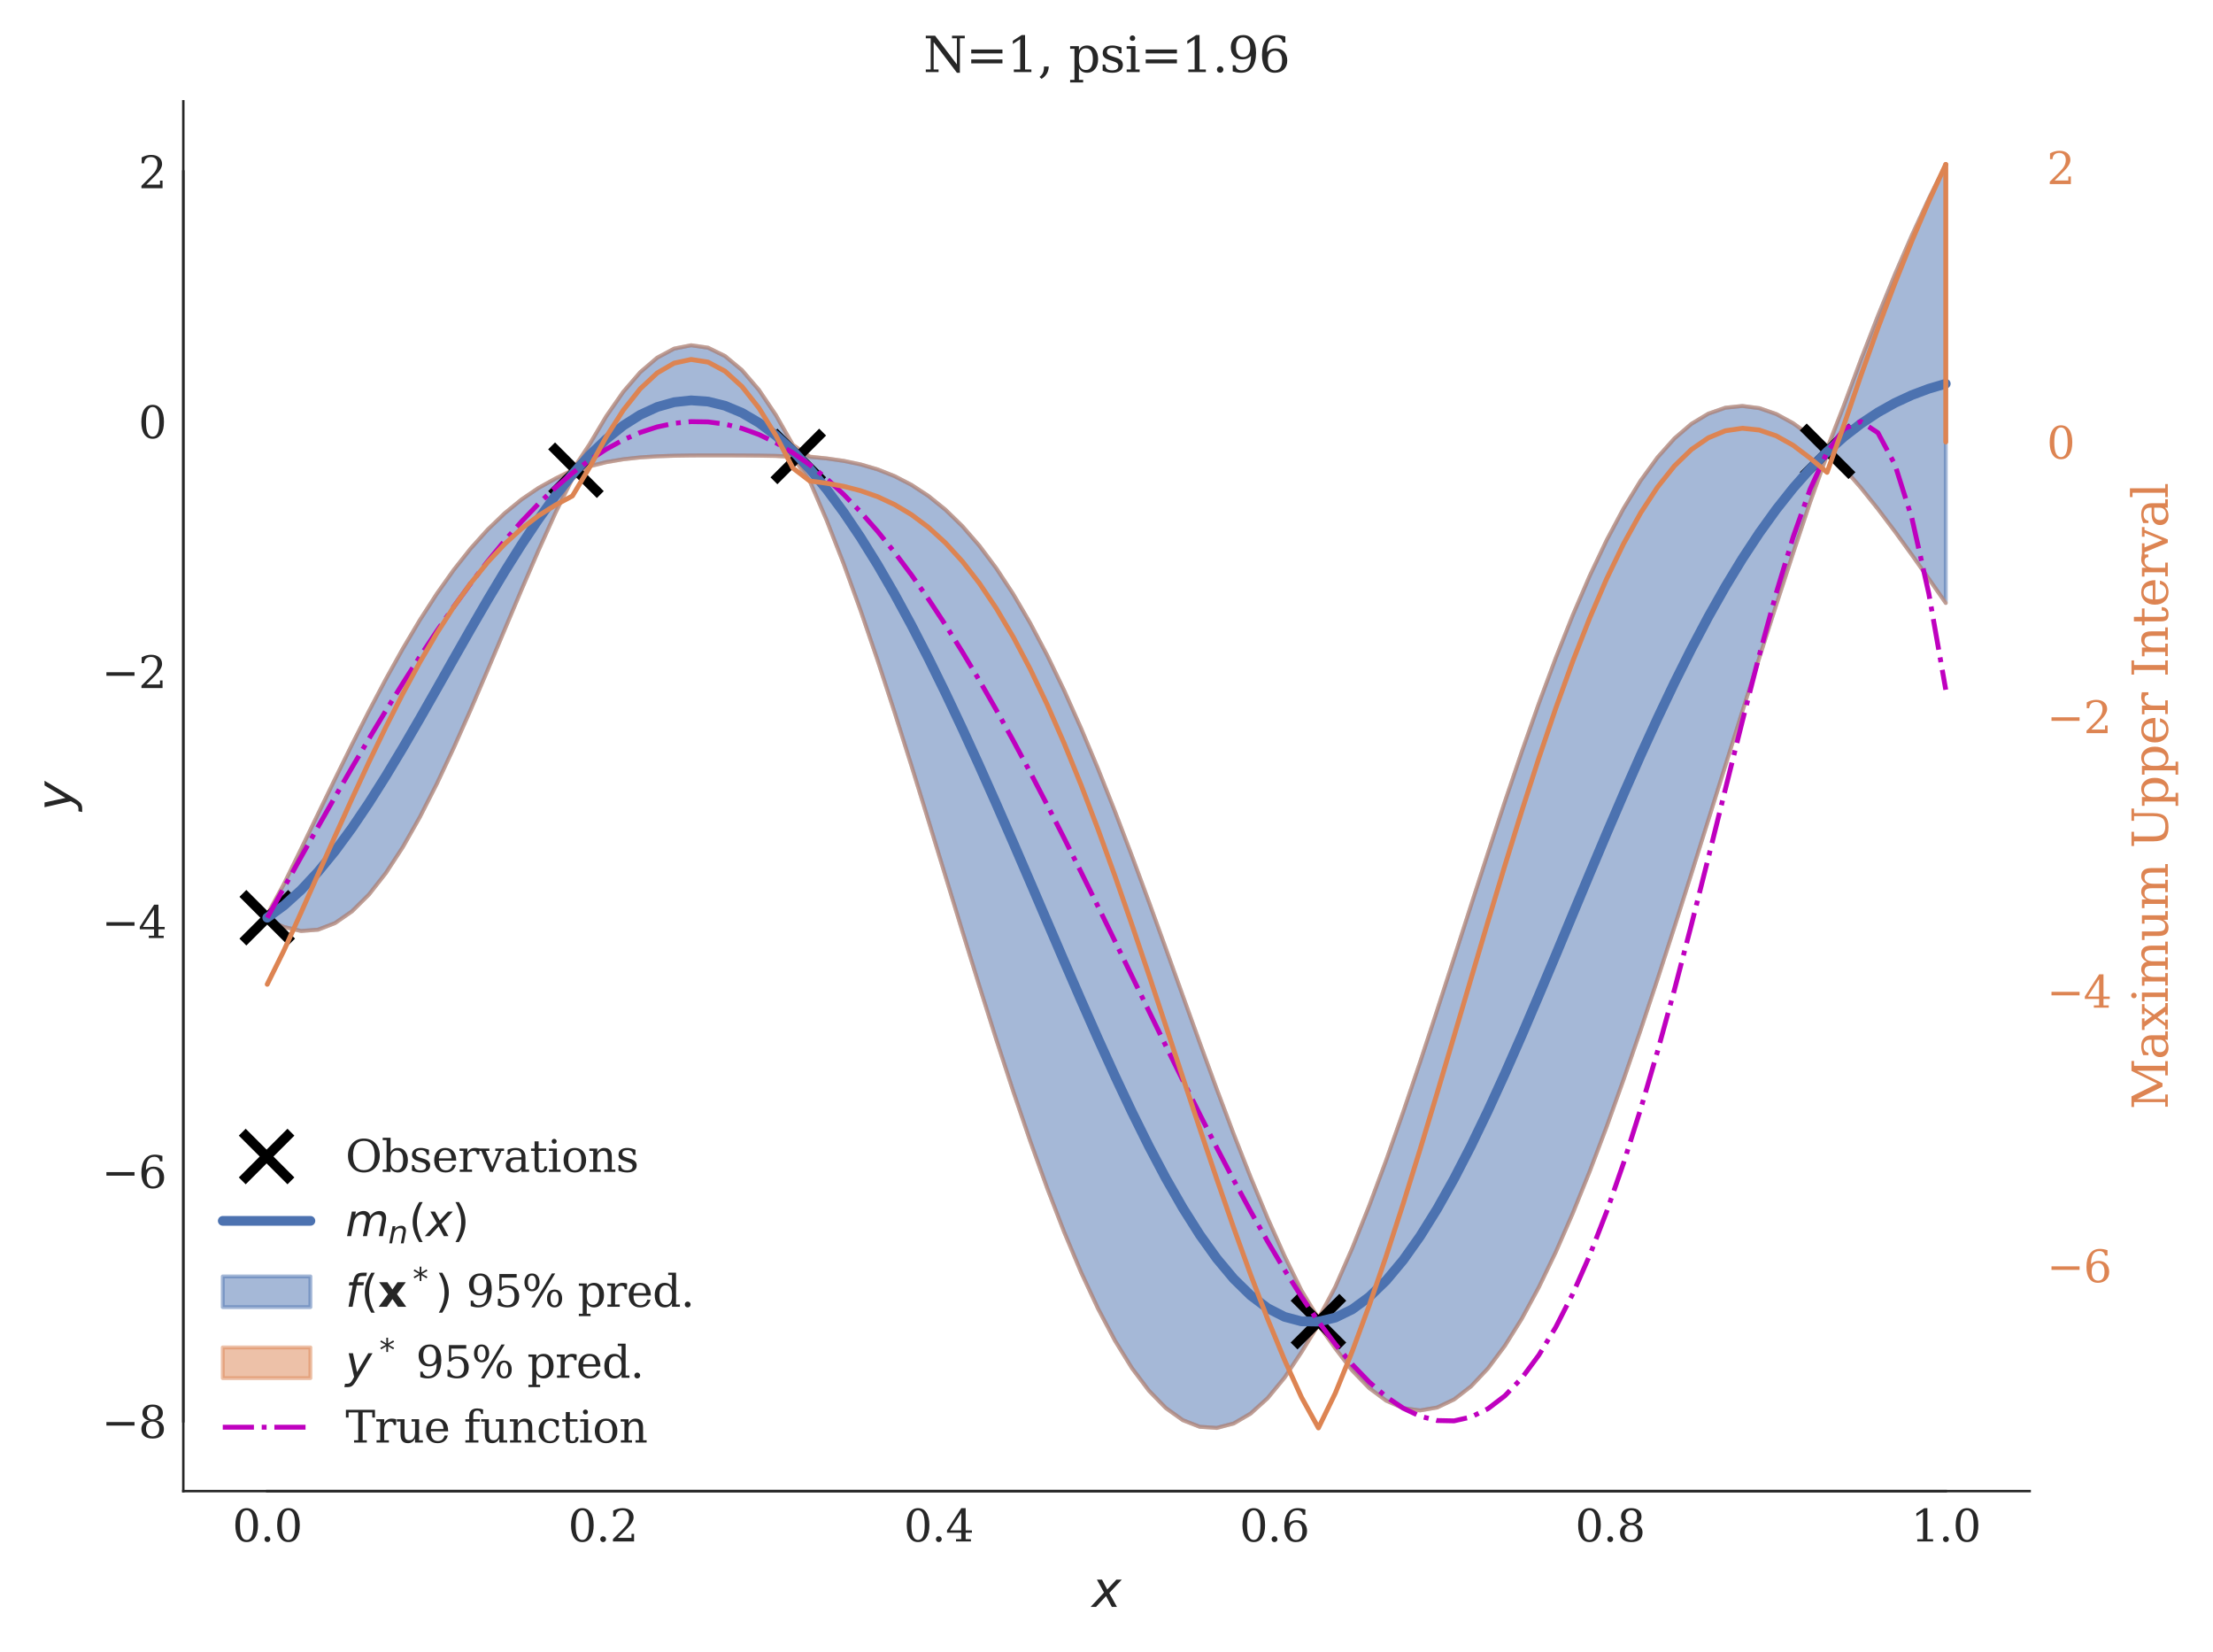 <?xml version="1.0" encoding="utf-8" standalone="no"?>
<!DOCTYPE svg PUBLIC "-//W3C//DTD SVG 1.1//EN"
  "http://www.w3.org/Graphics/SVG/1.1/DTD/svg11.dtd">
<svg xmlns:xlink="http://www.w3.org/1999/xlink" width="454.464pt" height="339.264pt" viewBox="0 0 454.464 339.264" xmlns="http://www.w3.org/2000/svg" version="1.1">
 <defs>
  <style type="text/css">*{stroke-linejoin: round; stroke-linecap: butt}</style>
 </defs>
 <g id="figure_1">
  <g id="patch_1">
   <path d="M 0 339.264 
L 454.464 339.264 
L 454.464 0 
L 0 0 
z
" style="fill: #ffffff"/>
  </g>
  <g id="axes_1">
   <g id="patch_2">
    <path d="M 37.646 306.176 
L 416.818 306.176 
L 416.818 20.798 
L 37.646 20.798 
z
" style="fill: #ffffff"/>
   </g>
   <g id="matplotlib.axis_1">
    <g id="xtick_1">
     <g id="line2d_1"/>
     <g id="text_1">
      <!-- 0.0 -->
      <g style="fill: #262626" transform="translate(47.725 316.514) scale(0.09 -0.09)">
       <defs>
        <path id="DejaVuSerif-30" d="M 2034 219 
Q 2513 219 2750 744 
Q 2988 1269 2988 2328 
Q 2988 3391 2750 3916 
Q 2513 4441 2034 4441 
Q 1556 4441 1318 3916 
Q 1081 3391 1081 2328 
Q 1081 1269 1318 744 
Q 1556 219 2034 219 
z
M 2034 -91 
Q 1275 -91 848 546 
Q 422 1184 422 2328 
Q 422 3475 848 4112 
Q 1275 4750 2034 4750 
Q 2797 4750 3222 4112 
Q 3647 3475 3647 2328 
Q 3647 1184 3222 546 
Q 2797 -91 2034 -91 
z
" transform="scale(0.016)"/>
        <path id="DejaVuSerif-2e" d="M 603 325 
Q 603 500 722 622 
Q 841 744 1019 744 
Q 1191 744 1312 622 
Q 1434 500 1434 325 
Q 1434 153 1312 31 
Q 1191 -91 1019 -91 
Q 841 -91 722 29 
Q 603 150 603 325 
z
" transform="scale(0.016)"/>
       </defs>
       <use xlink:href="#DejaVuSerif-30"/>
       <use xlink:href="#DejaVuSerif-2e" x="63.623"/>
       <use xlink:href="#DejaVuSerif-30" x="95.41"/>
      </g>
     </g>
    </g>
    <g id="xtick_2">
     <g id="line2d_2"/>
     <g id="text_2">
      <!-- 0.2 -->
      <g style="fill: #262626" transform="translate(116.665 316.514) scale(0.09 -0.09)">
       <defs>
        <path id="DejaVuSerif-32" d="M 819 3553 
L 469 3553 
L 469 4384 
Q 803 4563 1142 4656 
Q 1481 4750 1806 4750 
Q 2534 4750 2956 4397 
Q 3378 4044 3378 3438 
Q 3378 2753 2422 1800 
Q 2347 1728 2309 1691 
L 1131 513 
L 3078 513 
L 3078 1088 
L 3444 1088 
L 3444 0 
L 434 0 
L 434 341 
L 1850 1753 
Q 2319 2222 2519 2614 
Q 2719 3006 2719 3438 
Q 2719 3909 2473 4175 
Q 2228 4441 1797 4441 
Q 1350 4441 1106 4219 
Q 863 3997 819 3553 
z
" transform="scale(0.016)"/>
       </defs>
       <use xlink:href="#DejaVuSerif-30"/>
       <use xlink:href="#DejaVuSerif-2e" x="63.623"/>
       <use xlink:href="#DejaVuSerif-32" x="95.41"/>
      </g>
     </g>
    </g>
    <g id="xtick_3">
     <g id="line2d_3"/>
     <g id="text_3">
      <!-- 0.4 -->
      <g style="fill: #262626" transform="translate(185.605 316.514) scale(0.09 -0.09)">
       <defs>
        <path id="DejaVuSerif-34" d="M 2234 1581 
L 2234 4063 
L 641 1581 
L 2234 1581 
z
M 3609 0 
L 1484 0 
L 1484 331 
L 2234 331 
L 2234 1247 
L 197 1247 
L 197 1588 
L 2241 4750 
L 2859 4750 
L 2859 1581 
L 3750 1581 
L 3750 1247 
L 2859 1247 
L 2859 331 
L 3609 331 
L 3609 0 
z
" transform="scale(0.016)"/>
       </defs>
       <use xlink:href="#DejaVuSerif-30"/>
       <use xlink:href="#DejaVuSerif-2e" x="63.623"/>
       <use xlink:href="#DejaVuSerif-34" x="95.41"/>
      </g>
     </g>
    </g>
    <g id="xtick_4">
     <g id="line2d_4"/>
     <g id="text_4">
      <!-- 0.6 -->
      <g style="fill: #262626" transform="translate(254.546 316.514) scale(0.09 -0.09)">
       <defs>
        <path id="DejaVuSerif-36" d="M 2094 219 
Q 2534 219 2771 542 
Q 3009 866 3009 1472 
Q 3009 2078 2771 2401 
Q 2534 2725 2094 2725 
Q 1647 2725 1412 2412 
Q 1178 2100 1178 1509 
Q 1178 888 1415 553 
Q 1653 219 2094 219 
z
M 1075 2569 
Q 1288 2803 1556 2918 
Q 1825 3034 2163 3034 
Q 2859 3034 3264 2615 
Q 3669 2197 3669 1472 
Q 3669 763 3233 336 
Q 2797 -91 2069 -91 
Q 1278 -91 853 498 
Q 428 1088 428 2181 
Q 428 3406 931 4078 
Q 1434 4750 2350 4750 
Q 2597 4750 2869 4703 
Q 3141 4656 3425 4563 
L 3425 3794 
L 3072 3794 
Q 3034 4109 2831 4275 
Q 2628 4441 2284 4441 
Q 1678 4441 1381 3981 
Q 1084 3522 1075 2569 
z
" transform="scale(0.016)"/>
       </defs>
       <use xlink:href="#DejaVuSerif-30"/>
       <use xlink:href="#DejaVuSerif-2e" x="63.623"/>
       <use xlink:href="#DejaVuSerif-36" x="95.41"/>
      </g>
     </g>
    </g>
    <g id="xtick_5">
     <g id="line2d_5"/>
     <g id="text_5">
      <!-- 0.8 -->
      <g style="fill: #262626" transform="translate(323.486 316.514) scale(0.09 -0.09)">
       <defs>
        <path id="DejaVuSerif-38" d="M 2981 1275 
Q 2981 1775 2732 2051 
Q 2484 2328 2034 2328 
Q 1584 2328 1336 2051 
Q 1088 1775 1088 1275 
Q 1088 772 1336 495 
Q 1584 219 2034 219 
Q 2484 219 2732 495 
Q 2981 772 2981 1275 
z
M 2853 3541 
Q 2853 3966 2637 4203 
Q 2422 4441 2034 4441 
Q 1650 4441 1433 4203 
Q 1216 3966 1216 3541 
Q 1216 3113 1433 2875 
Q 1650 2638 2034 2638 
Q 2422 2638 2637 2875 
Q 2853 3113 2853 3541 
z
M 2516 2484 
Q 3047 2413 3344 2092 
Q 3641 1772 3641 1275 
Q 3641 619 3225 264 
Q 2809 -91 2034 -91 
Q 1263 -91 845 264 
Q 428 619 428 1275 
Q 428 1772 725 2092 
Q 1022 2413 1556 2484 
Q 1084 2569 832 2842 
Q 581 3116 581 3541 
Q 581 4103 968 4426 
Q 1356 4750 2034 4750 
Q 2713 4750 3100 4426 
Q 3488 4103 3488 3541 
Q 3488 3116 3236 2842 
Q 2984 2569 2516 2484 
z
" transform="scale(0.016)"/>
       </defs>
       <use xlink:href="#DejaVuSerif-30"/>
       <use xlink:href="#DejaVuSerif-2e" x="63.623"/>
       <use xlink:href="#DejaVuSerif-38" x="95.41"/>
      </g>
     </g>
    </g>
    <g id="xtick_6">
     <g id="line2d_6"/>
     <g id="text_6">
      <!-- 1.0 -->
      <g style="fill: #262626" transform="translate(392.426 316.514) scale(0.09 -0.09)">
       <defs>
        <path id="DejaVuSerif-31" d="M 909 0 
L 909 331 
L 1722 331 
L 1722 4213 
L 781 3603 
L 781 4013 
L 1919 4750 
L 2350 4750 
L 2350 331 
L 3163 331 
L 3163 0 
L 909 0 
z
" transform="scale(0.016)"/>
       </defs>
       <use xlink:href="#DejaVuSerif-31"/>
       <use xlink:href="#DejaVuSerif-2e" x="63.623"/>
       <use xlink:href="#DejaVuSerif-30" x="95.41"/>
      </g>
     </g>
    </g>
    <g id="text_7">
     <!-- $x$ -->
     <g style="fill: #262626" transform="translate(224.232 329.984) scale(0.1 -0.1)">
      <defs>
       <path id="DejaVuSans-Oblique-78" d="M 3841 3500 
L 2234 1784 
L 3219 0 
L 2559 0 
L 1819 1388 
L 531 0 
L -166 0 
L 1556 1844 
L 641 3500 
L 1300 3500 
L 1972 2234 
L 3144 3500 
L 3841 3500 
z
" transform="scale(0.016)"/>
      </defs>
      <use xlink:href="#DejaVuSans-Oblique-78" transform="translate(0 0.312)"/>
     </g>
    </g>
   </g>
   <g id="matplotlib.axis_2">
    <g id="ytick_1">
     <g id="line2d_7"/>
     <g id="text_8">
      <!-- −8 -->
      <g style="fill: #262626" transform="translate(20.878 295.246) scale(0.09 -0.09)">
       <defs>
        <path id="DejaVuSerif-2212" d="M 678 2259 
L 4684 2259 
L 4684 1753 
L 678 1753 
L 678 2259 
z
" transform="scale(0.016)"/>
       </defs>
       <use xlink:href="#DejaVuSerif-2212"/>
       <use xlink:href="#DejaVuSerif-38" x="83.789"/>
      </g>
     </g>
    </g>
    <g id="ytick_2">
     <g id="line2d_8"/>
     <g id="text_9">
      <!-- −6 -->
      <g style="fill: #262626" transform="translate(20.878 243.926) scale(0.09 -0.09)">
       <use xlink:href="#DejaVuSerif-2212"/>
       <use xlink:href="#DejaVuSerif-36" x="83.789"/>
      </g>
     </g>
    </g>
    <g id="ytick_3">
     <g id="line2d_9"/>
     <g id="text_10">
      <!-- −4 -->
      <g style="fill: #262626" transform="translate(20.878 192.606) scale(0.09 -0.09)">
       <use xlink:href="#DejaVuSerif-2212"/>
       <use xlink:href="#DejaVuSerif-34" x="83.789"/>
      </g>
     </g>
    </g>
    <g id="ytick_4">
     <g id="line2d_10"/>
     <g id="text_11">
      <!-- −2 -->
      <g style="fill: #262626" transform="translate(20.878 141.286) scale(0.09 -0.09)">
       <use xlink:href="#DejaVuSerif-2212"/>
       <use xlink:href="#DejaVuSerif-32" x="83.789"/>
      </g>
     </g>
    </g>
    <g id="ytick_5">
     <g id="line2d_11"/>
     <g id="text_12">
      <!-- 0 -->
      <g style="fill: #262626" transform="translate(28.42 89.967) scale(0.09 -0.09)">
       <use xlink:href="#DejaVuSerif-30"/>
      </g>
     </g>
    </g>
    <g id="ytick_6">
     <g id="line2d_12"/>
     <g id="text_13">
      <!-- 2 -->
      <g style="fill: #262626" transform="translate(28.42 38.647) scale(0.09 -0.09)">
       <use xlink:href="#DejaVuSerif-32"/>
      </g>
     </g>
    </g>
    <g id="text_14">
     <!-- $y$ -->
     <g style="fill: #262626" transform="translate(14.778 166.487) rotate(-90) scale(0.1 -0.1)">
      <defs>
       <path id="DejaVuSans-Oblique-79" d="M 1588 -325 
Q 1188 -997 936 -1164 
Q 684 -1331 294 -1331 
L -159 -1331 
L -63 -850 
L 269 -850 
Q 509 -850 678 -719 
Q 847 -588 1056 -206 
L 1234 128 
L 459 3500 
L 1069 3500 
L 1650 819 
L 3256 3500 
L 3859 3500 
L 1588 -325 
z
" transform="scale(0.016)"/>
      </defs>
      <use xlink:href="#DejaVuSans-Oblique-79" transform="translate(0 0.312)"/>
     </g>
    </g>
   </g>
   <g id="PolyCollection_1">
    <defs>
     <path id="mb0c362871c" d="M 54.881 -151.343 
L 54.881 -150.315 
L 58.363 -148.913 
L 61.845 -148.105 
L 65.327 -148.372 
L 68.809 -149.723 
L 72.29 -152.142 
L 75.772 -155.593 
L 79.254 -160.02 
L 82.736 -165.347 
L 86.218 -171.48 
L 89.7 -178.311 
L 93.181 -185.715 
L 96.663 -193.554 
L 100.145 -201.683 
L 103.627 -209.948 
L 107.109 -218.192 
L 110.591 -226.255 
L 114.072 -233.975 
L 117.554 -241.074 
L 121.036 -243.52 
L 124.518 -244.381 
L 128 -244.964 
L 131.482 -245.343 
L 134.963 -245.569 
L 138.445 -245.69 
L 141.927 -245.743 
L 145.409 -245.758 
L 148.891 -245.755 
L 152.373 -245.742 
L 155.854 -245.715 
L 159.336 -245.656 
L 162.818 -245.475 
L 166.3 -240.478 
L 169.782 -232.392 
L 173.264 -223.482 
L 176.745 -213.873 
L 180.227 -203.678 
L 183.709 -193.013 
L 187.191 -181.997 
L 190.673 -170.75 
L 194.155 -159.391 
L 197.636 -148.039 
L 201.118 -136.81 
L 204.6 -125.816 
L 208.082 -115.167 
L 211.564 -104.968 
L 215.046 -95.318 
L 218.527 -86.309 
L 222.009 -78.031 
L 225.491 -70.564 
L 228.973 -63.98 
L 232.455 -58.346 
L 235.937 -53.718 
L 239.418 -50.143 
L 242.9 -47.66 
L 246.382 -46.295 
L 249.864 -46.064 
L 253.346 -46.972 
L 256.828 -49.01 
L 260.309 -52.159 
L 263.791 -56.385 
L 267.273 -61.636 
L 270.755 -67.379 
L 274.237 -62.384 
L 277.719 -57.825 
L 281.2 -54.233 
L 284.682 -51.657 
L 288.164 -50.126 
L 291.646 -49.657 
L 295.128 -50.253 
L 298.61 -51.907 
L 302.091 -54.596 
L 305.573 -58.291 
L 309.055 -62.95 
L 312.537 -68.523 
L 316.019 -74.954 
L 319.501 -82.18 
L 322.982 -90.132 
L 326.464 -98.739 
L 329.946 -107.926 
L 333.428 -117.616 
L 336.91 -127.733 
L 340.392 -138.2 
L 343.873 -148.938 
L 347.355 -159.875 
L 350.837 -170.936 
L 354.319 -182.05 
L 357.801 -193.149 
L 361.283 -204.168 
L 364.764 -215.045 
L 368.246 -225.721 
L 371.728 -236.137 
L 375.21 -245.936 
L 378.692 -243.091 
L 382.174 -239.091 
L 385.655 -234.745 
L 389.137 -230.136 
L 392.619 -225.337 
L 396.101 -220.42 
L 399.583 -215.452 
L 399.583 -305.491 
L 399.583 -305.491 
L 396.101 -298.472 
L 392.619 -290.942 
L 389.137 -282.914 
L 385.655 -274.408 
L 382.174 -265.45 
L 378.692 -256.074 
L 375.21 -247.049 
L 371.728 -249.828 
L 368.246 -252.357 
L 364.764 -254.257 
L 361.283 -255.459 
L 357.801 -255.903 
L 354.319 -255.541 
L 350.837 -254.329 
L 347.355 -252.238 
L 343.873 -249.248 
L 340.392 -245.352 
L 336.91 -240.556 
L 333.428 -234.878 
L 329.946 -228.35 
L 326.464 -221.017 
L 322.982 -212.936 
L 319.501 -204.176 
L 316.019 -194.82 
L 312.537 -184.957 
L 309.055 -174.689 
L 305.573 -164.123 
L 302.091 -153.373 
L 298.61 -142.557 
L 295.128 -131.796 
L 291.646 -121.213 
L 288.164 -110.928 
L 284.682 -101.059 
L 281.2 -91.719 
L 277.719 -83.018 
L 274.237 -75.059 
L 270.755 -68.409 
L 267.273 -74.256 
L 263.791 -81.361 
L 260.309 -89.157 
L 256.828 -97.544 
L 253.346 -106.413 
L 249.864 -115.657 
L 246.382 -125.161 
L 242.9 -134.81 
L 239.418 -144.491 
L 235.937 -154.094 
L 232.455 -163.511 
L 228.973 -172.646 
L 225.491 -181.408 
L 222.009 -189.717 
L 218.527 -197.506 
L 215.046 -204.72 
L 211.564 -211.318 
L 208.082 -217.273 
L 204.6 -222.572 
L 201.118 -227.217 
L 197.636 -231.22 
L 194.155 -234.609 
L 190.673 -237.42 
L 187.191 -239.699 
L 183.709 -241.499 
L 180.227 -242.879 
L 176.745 -243.902 
L 173.264 -244.629 
L 169.782 -245.124 
L 166.3 -245.465 
L 162.818 -247.87 
L 159.336 -254.025 
L 155.854 -259.195 
L 152.373 -263.255 
L 148.891 -266.153 
L 145.409 -267.86 
L 141.927 -268.365 
L 138.445 -267.674 
L 134.963 -265.816 
L 131.482 -262.838 
L 128 -258.805 
L 124.518 -253.806 
L 121.036 -247.961 
L 117.554 -242.639 
L 114.072 -240.988 
L 110.591 -239.067 
L 107.109 -236.706 
L 103.627 -233.864 
L 100.145 -230.515 
L 96.663 -226.643 
L 93.181 -222.247 
L 89.7 -217.339 
L 86.218 -211.943 
L 82.736 -206.095 
L 79.254 -199.845 
L 75.772 -193.253 
L 72.29 -186.389 
L 68.809 -179.329 
L 65.327 -172.158 
L 61.845 -164.964 
L 58.363 -157.843 
L 54.881 -151.343 
z
" style="stroke: #4c72b0; stroke-opacity: 0.5; stroke-width: 0.8"/>
    </defs>
    <g clip-path="url(#p9c59ba5991)">
     <use xlink:href="#mb0c362871c" x="0" y="339.264" style="fill: #4c72b0; fill-opacity: 0.5; stroke: #4c72b0; stroke-opacity: 0.5; stroke-width: 0.8"/>
    </g>
   </g>
   <g id="PolyCollection_2">
    <defs>
     <path id="m9196329571" d="M 54.881 -150.315 
L 54.881 -150.103 
L 58.363 -148.883 
L 61.845 -148.089 
L 65.327 -148.361 
L 68.809 -149.714 
L 72.29 -152.134 
L 75.772 -155.586 
L 79.254 -160.014 
L 82.736 -165.341 
L 86.218 -171.474 
L 89.7 -178.305 
L 93.181 -185.707 
L 96.663 -193.546 
L 100.145 -201.674 
L 103.627 -209.937 
L 107.109 -218.178 
L 110.591 -226.235 
L 114.072 -233.937 
L 117.554 -240.921 
L 121.036 -243.461 
L 124.518 -244.353 
L 128 -244.945 
L 131.482 -245.328 
L 134.963 -245.556 
L 138.445 -245.678 
L 141.927 -245.731 
L 145.409 -245.746 
L 148.891 -245.742 
L 152.373 -245.727 
L 155.854 -245.696 
L 159.336 -245.625 
L 162.818 -245.37 
L 166.3 -240.425 
L 169.782 -232.371 
L 173.264 -223.47 
L 176.745 -213.864 
L 180.227 -203.671 
L 183.709 -193.008 
L 187.191 -181.993 
L 190.673 -170.746 
L 194.155 -159.388 
L 197.636 -148.036 
L 201.118 -136.807 
L 204.6 -125.814 
L 208.082 -115.165 
L 211.564 -104.966 
L 215.046 -95.315 
L 218.527 -86.307 
L 222.009 -78.029 
L 225.491 -70.562 
L 228.973 -63.978 
L 232.455 -58.344 
L 235.937 -53.715 
L 239.418 -50.14 
L 242.9 -47.657 
L 246.382 -46.291 
L 249.864 -46.06 
L 253.346 -46.967 
L 256.828 -49.005 
L 260.309 -52.152 
L 263.791 -56.374 
L 267.273 -61.615 
L 270.755 -67.167 
L 274.237 -62.363 
L 277.719 -57.815 
L 281.2 -54.226 
L 284.682 -51.652 
L 288.164 -50.122 
L 291.646 -49.653 
L 295.128 -50.25 
L 298.61 -51.904 
L 302.091 -54.594 
L 305.573 -58.288 
L 309.055 -62.947 
L 312.537 -68.521 
L 316.019 -74.952 
L 319.501 -82.178 
L 322.982 -90.13 
L 326.464 -98.737 
L 329.946 -107.924 
L 333.428 -117.614 
L 336.91 -127.731 
L 340.392 -138.197 
L 343.873 -148.936 
L 347.355 -159.872 
L 350.837 -170.933 
L 354.319 -182.046 
L 357.801 -193.145 
L 361.283 -204.163 
L 364.764 -215.039 
L 368.246 -225.711 
L 371.728 -236.118 
L 375.21 -245.735 
L 378.692 -243.071 
L 382.174 -239.081 
L 385.655 -234.739 
L 389.137 -230.131 
L 392.619 -225.333 
L 396.101 -220.416 
L 399.583 -215.449 
L 399.583 -215.452 
L 399.583 -215.452 
L 396.101 -220.42 
L 392.619 -225.337 
L 389.137 -230.136 
L 385.655 -234.745 
L 382.174 -239.091 
L 378.692 -243.091 
L 375.21 -245.936 
L 371.728 -236.137 
L 368.246 -225.721 
L 364.764 -215.045 
L 361.283 -204.168 
L 357.801 -193.149 
L 354.319 -182.05 
L 350.837 -170.936 
L 347.355 -159.875 
L 343.873 -148.938 
L 340.392 -138.2 
L 336.91 -127.733 
L 333.428 -117.616 
L 329.946 -107.926 
L 326.464 -98.739 
L 322.982 -90.132 
L 319.501 -82.18 
L 316.019 -74.954 
L 312.537 -68.523 
L 309.055 -62.95 
L 305.573 -58.291 
L 302.091 -54.596 
L 298.61 -51.907 
L 295.128 -50.253 
L 291.646 -49.657 
L 288.164 -50.126 
L 284.682 -51.657 
L 281.2 -54.233 
L 277.719 -57.825 
L 274.237 -62.384 
L 270.755 -67.379 
L 267.273 -61.636 
L 263.791 -56.385 
L 260.309 -52.159 
L 256.828 -49.01 
L 253.346 -46.972 
L 249.864 -46.064 
L 246.382 -46.295 
L 242.9 -47.66 
L 239.418 -50.143 
L 235.937 -53.718 
L 232.455 -58.346 
L 228.973 -63.98 
L 225.491 -70.564 
L 222.009 -78.031 
L 218.527 -86.309 
L 215.046 -95.318 
L 211.564 -104.968 
L 208.082 -115.167 
L 204.6 -125.816 
L 201.118 -136.81 
L 197.636 -148.039 
L 194.155 -159.391 
L 190.673 -170.75 
L 187.191 -181.997 
L 183.709 -193.013 
L 180.227 -203.678 
L 176.745 -213.873 
L 173.264 -223.482 
L 169.782 -232.392 
L 166.3 -240.478 
L 162.818 -245.475 
L 159.336 -245.656 
L 155.854 -245.715 
L 152.373 -245.742 
L 148.891 -245.755 
L 145.409 -245.758 
L 141.927 -245.743 
L 138.445 -245.69 
L 134.963 -245.569 
L 131.482 -245.343 
L 128 -244.964 
L 124.518 -244.381 
L 121.036 -243.52 
L 117.554 -241.074 
L 114.072 -233.975 
L 110.591 -226.255 
L 107.109 -218.192 
L 103.627 -209.948 
L 100.145 -201.683 
L 96.663 -193.554 
L 93.181 -185.715 
L 89.7 -178.311 
L 86.218 -171.48 
L 82.736 -165.347 
L 79.254 -160.02 
L 75.772 -155.593 
L 72.29 -152.142 
L 68.809 -149.723 
L 65.327 -148.372 
L 61.845 -148.105 
L 58.363 -148.913 
L 54.881 -150.315 
z
" style="stroke: #dd8452; stroke-opacity: 0.5; stroke-width: 0.8"/>
    </defs>
    <g clip-path="url(#p9c59ba5991)">
     <use xlink:href="#m9196329571" x="0" y="339.264" style="fill: #dd8452; fill-opacity: 0.5; stroke: #dd8452; stroke-opacity: 0.5; stroke-width: 0.8"/>
    </g>
   </g>
   <g id="PolyCollection_3">
    <defs>
     <path id="mdf062031d8" d="M 54.881 -151.556 
L 54.881 -151.343 
L 58.363 -157.843 
L 61.845 -164.964 
L 65.327 -172.158 
L 68.809 -179.329 
L 72.29 -186.389 
L 75.772 -193.253 
L 79.254 -199.845 
L 82.736 -206.095 
L 86.218 -211.943 
L 89.7 -217.339 
L 93.181 -222.247 
L 96.663 -226.643 
L 100.145 -230.515 
L 103.627 -233.864 
L 107.109 -236.706 
L 110.591 -239.067 
L 114.072 -240.988 
L 117.554 -242.639 
L 121.036 -247.961 
L 124.518 -253.806 
L 128 -258.805 
L 131.482 -262.838 
L 134.963 -265.816 
L 138.445 -267.674 
L 141.927 -268.365 
L 145.409 -267.86 
L 148.891 -266.153 
L 152.373 -263.255 
L 155.854 -259.195 
L 159.336 -254.025 
L 162.818 -247.87 
L 166.3 -245.465 
L 169.782 -245.124 
L 173.264 -244.629 
L 176.745 -243.902 
L 180.227 -242.879 
L 183.709 -241.499 
L 187.191 -239.699 
L 190.673 -237.42 
L 194.155 -234.609 
L 197.636 -231.22 
L 201.118 -227.217 
L 204.6 -222.572 
L 208.082 -217.273 
L 211.564 -211.318 
L 215.046 -204.72 
L 218.527 -197.506 
L 222.009 -189.717 
L 225.491 -181.408 
L 228.973 -172.646 
L 232.455 -163.511 
L 235.937 -154.094 
L 239.418 -144.491 
L 242.9 -134.81 
L 246.382 -125.161 
L 249.864 -115.657 
L 253.346 -106.413 
L 256.828 -97.544 
L 260.309 -89.157 
L 263.791 -81.361 
L 267.273 -74.256 
L 270.755 -68.409 
L 274.237 -75.059 
L 277.719 -83.018 
L 281.2 -91.719 
L 284.682 -101.059 
L 288.164 -110.928 
L 291.646 -121.213 
L 295.128 -131.796 
L 298.61 -142.557 
L 302.091 -153.373 
L 305.573 -164.123 
L 309.055 -174.689 
L 312.537 -184.957 
L 316.019 -194.82 
L 319.501 -204.176 
L 322.982 -212.936 
L 326.464 -221.017 
L 329.946 -228.35 
L 333.428 -234.878 
L 336.91 -240.556 
L 340.392 -245.352 
L 343.873 -249.248 
L 347.355 -252.238 
L 350.837 -254.329 
L 354.319 -255.541 
L 357.801 -255.903 
L 361.283 -255.459 
L 364.764 -254.257 
L 368.246 -252.357 
L 371.728 -249.828 
L 375.21 -247.049 
L 378.692 -256.074 
L 382.174 -265.45 
L 385.655 -274.408 
L 389.137 -282.914 
L 392.619 -290.942 
L 396.101 -298.472 
L 399.583 -305.491 
L 399.583 -305.494 
L 399.583 -305.494 
L 396.101 -298.476 
L 392.619 -290.946 
L 389.137 -282.919 
L 385.655 -274.415 
L 382.174 -265.46 
L 378.692 -256.094 
L 375.21 -247.25 
L 371.728 -249.848 
L 368.246 -252.366 
L 364.764 -254.263 
L 361.283 -255.464 
L 357.801 -255.908 
L 354.319 -255.544 
L 350.837 -254.332 
L 347.355 -252.24 
L 343.873 -249.25 
L 340.392 -245.354 
L 336.91 -240.558 
L 333.428 -234.88 
L 329.946 -228.352 
L 326.464 -221.019 
L 322.982 -212.938 
L 319.501 -204.178 
L 316.019 -194.822 
L 312.537 -184.96 
L 309.055 -174.691 
L 305.573 -164.125 
L 302.091 -153.375 
L 298.61 -142.56 
L 295.128 -131.8 
L 291.646 -121.217 
L 288.164 -110.932 
L 284.682 -101.064 
L 281.2 -91.726 
L 277.719 -83.028 
L 274.237 -75.079 
L 270.755 -68.621 
L 267.273 -74.277 
L 263.791 -81.371 
L 260.309 -89.165 
L 256.828 -97.549 
L 253.346 -106.418 
L 249.864 -115.661 
L 246.382 -125.164 
L 242.9 -134.813 
L 239.418 -144.494 
L 235.937 -154.096 
L 232.455 -163.514 
L 228.973 -172.649 
L 225.491 -181.41 
L 222.009 -189.719 
L 218.527 -197.508 
L 215.046 -204.722 
L 211.564 -211.32 
L 208.082 -217.276 
L 204.6 -222.575 
L 201.118 -227.22 
L 197.636 -231.224 
L 194.155 -234.613 
L 190.673 -237.424 
L 187.191 -239.703 
L 183.709 -241.504 
L 180.227 -242.886 
L 176.745 -243.91 
L 173.264 -244.641 
L 169.782 -245.145 
L 166.3 -245.518 
L 162.818 -247.976 
L 159.336 -254.056 
L 155.854 -259.214 
L 152.373 -263.27 
L 148.891 -266.166 
L 145.409 -267.872 
L 141.927 -268.376 
L 138.445 -267.686 
L 134.963 -265.829 
L 131.482 -262.853 
L 128 -258.824 
L 124.518 -253.834 
L 121.036 -248.019 
L 117.554 -242.792 
L 114.072 -241.025 
L 110.591 -239.088 
L 107.109 -236.72 
L 103.627 -233.875 
L 100.145 -230.524 
L 96.663 -226.651 
L 93.181 -222.254 
L 89.7 -217.346 
L 86.218 -211.949 
L 82.736 -206.102 
L 79.254 -199.852 
L 75.772 -193.26 
L 72.29 -186.396 
L 68.809 -179.338 
L 65.327 -172.169 
L 61.845 -164.979 
L 58.363 -157.872 
L 54.881 -151.556 
z
" style="stroke: #dd8452; stroke-opacity: 0.5; stroke-width: 0.8"/>
    </defs>
    <g clip-path="url(#p9c59ba5991)">
     <use xlink:href="#mdf062031d8" x="0" y="339.264" style="fill: #dd8452; fill-opacity: 0.5; stroke: #dd8452; stroke-opacity: 0.5; stroke-width: 0.8"/>
    </g>
   </g>
   <g id="line2d_13">
    <defs>
     <path id="mecff17d9a3" d="M -5 5 
L 5 -5 
M -5 -5 
L 5 5 
" style="stroke: #000000; stroke-width: 2"/>
    </defs>
    <g clip-path="url(#p9c59ba5991)">
     <use xlink:href="#mecff17d9a3" x="375.321" y="92.666" style="stroke: #000000; stroke-width: 2"/>
     <use xlink:href="#mecff17d9a3" x="163.936" y="93.723" style="stroke: #000000; stroke-width: 2"/>
     <use xlink:href="#mecff17d9a3" x="118.278" y="96.556" style="stroke: #000000; stroke-width: 2"/>
     <use xlink:href="#mecff17d9a3" x="270.755" y="271.375" style="stroke: #000000; stroke-width: 2"/>
     <use xlink:href="#mecff17d9a3" x="54.881" y="188.438" style="stroke: #000000; stroke-width: 2"/>
    </g>
   </g>
   <g id="line2d_14">
    <path d="M 54.881 188.435 
L 58.363 185.886 
L 61.845 182.73 
L 65.327 178.999 
L 68.809 174.738 
L 72.29 169.999 
L 75.772 164.841 
L 79.254 159.331 
L 82.736 153.543 
L 86.218 147.552 
L 89.7 141.439 
L 93.181 135.283 
L 96.663 129.166 
L 100.145 123.165 
L 103.627 117.358 
L 107.109 111.815 
L 110.591 106.603 
L 114.072 101.783 
L 117.554 97.407 
L 121.036 93.524 
L 124.518 90.171 
L 128 87.379 
L 131.482 85.174 
L 134.963 83.571 
L 138.445 82.582 
L 141.927 82.21 
L 145.409 82.455 
L 148.891 83.31 
L 152.373 84.766 
L 155.854 86.809 
L 159.336 89.424 
L 162.818 92.591 
L 166.3 96.293 
L 169.782 100.506 
L 173.264 105.208 
L 176.745 110.377 
L 180.227 115.985 
L 183.709 122.008 
L 187.191 128.416 
L 190.673 135.179 
L 194.155 142.264 
L 197.636 149.634 
L 201.118 157.251 
L 204.6 165.07 
L 208.082 173.044 
L 211.564 181.121 
L 215.046 189.245 
L 218.527 197.356 
L 222.009 205.39 
L 225.491 213.278 
L 228.973 220.951 
L 232.455 228.335 
L 235.937 235.358 
L 239.418 241.947 
L 242.9 248.029 
L 246.382 253.536 
L 249.864 258.404 
L 253.346 262.571 
L 256.828 265.987 
L 260.309 268.606 
L 263.791 270.391 
L 267.273 271.318 
L 270.755 271.37 
L 274.237 270.543 
L 277.719 268.843 
L 281.2 266.288 
L 284.682 262.906 
L 288.164 258.737 
L 291.646 253.829 
L 295.128 248.239 
L 298.61 242.032 
L 302.091 235.28 
L 305.573 228.057 
L 309.055 220.445 
L 312.537 212.524 
L 316.019 204.377 
L 319.501 196.086 
L 322.982 187.73 
L 326.464 179.386 
L 329.946 171.126 
L 333.428 163.017 
L 336.91 155.119 
L 340.392 147.488 
L 343.873 140.171 
L 347.355 133.208 
L 350.837 126.632 
L 354.319 120.469 
L 357.801 114.738 
L 361.283 109.451 
L 364.764 104.613 
L 368.246 100.225 
L 371.728 96.281 
L 375.21 92.772 
L 378.692 89.682 
L 382.174 86.994 
L 385.655 84.687 
L 389.137 82.739 
L 392.619 81.125 
L 396.101 79.818 
L 399.583 78.793 
" clip-path="url(#p9c59ba5991)" style="fill: none; stroke: #4c72b0; stroke-width: 2; stroke-linecap: round"/>
   </g>
   <g id="line2d_15">
    <path d="M 54.881 188.438 
L 58.363 182.176 
L 61.845 175.938 
L 65.327 169.745 
L 68.809 163.622 
L 72.29 157.592 
L 75.772 151.676 
L 79.254 145.897 
L 82.736 140.277 
L 86.218 134.837 
L 89.7 129.597 
L 93.181 124.578 
L 96.663 119.799 
L 100.145 115.278 
L 103.627 111.033 
L 107.109 107.081 
L 110.591 103.438 
L 114.072 100.117 
L 117.554 97.133 
L 121.036 94.499 
L 124.518 92.225 
L 128 90.322 
L 131.482 88.798 
L 134.963 87.661 
L 138.445 86.918 
L 141.927 86.573 
L 145.409 86.631 
L 148.891 87.092 
L 152.373 87.958 
L 155.854 89.229 
L 159.336 90.902 
L 162.818 92.974 
L 166.3 95.44 
L 169.782 98.294 
L 173.264 101.528 
L 176.745 105.133 
L 180.227 109.099 
L 183.709 113.413 
L 187.191 118.062 
L 190.673 123.032 
L 194.155 128.307 
L 197.636 133.868 
L 201.118 139.697 
L 204.6 145.774 
L 208.082 152.077 
L 211.564 158.583 
L 215.046 165.269 
L 218.527 172.107 
L 222.009 179.072 
L 225.491 186.134 
L 228.973 193.265 
L 232.455 200.433 
L 235.937 207.605 
L 239.418 214.747 
L 242.9 221.824 
L 246.382 228.8 
L 249.864 235.636 
L 253.346 242.291 
L 256.828 248.726 
L 260.309 254.896 
L 263.791 260.759 
L 267.273 266.267 
L 270.755 271.375 
L 274.237 276.032 
L 277.719 280.191 
L 281.2 283.799 
L 284.682 286.805 
L 288.164 289.156 
L 291.646 290.8 
L 295.128 291.683 
L 298.61 291.754 
L 302.091 290.961 
L 305.573 289.257 
L 309.055 286.596 
L 312.537 282.936 
L 316.019 278.245 
L 319.501 272.494 
L 322.982 265.667 
L 326.464 257.761 
L 329.946 248.787 
L 333.428 238.776 
L 336.91 227.781 
L 340.392 215.883 
L 343.873 203.193 
L 347.355 189.86 
L 350.837 176.071 
L 354.319 162.062 
L 357.801 148.115 
L 361.283 134.566 
L 364.764 121.804 
L 368.246 110.27 
L 371.728 100.45 
L 375.21 92.866 
L 378.692 88.058 
L 382.174 86.562 
L 385.655 88.868 
L 389.137 95.383 
L 392.619 106.365 
L 396.101 121.862 
L 399.583 141.632 
" clip-path="url(#p9c59ba5991)" style="fill: none; stroke-dasharray: 6.4,1.6,1,1.6; stroke-dashoffset: 0; stroke: #bf00bf"/>
   </g>
   <g id="patch_3">
    <path d="M 37.646 291.826 
L 37.646 35.228 
" style="fill: none; stroke: #262626; stroke-width: 0.5; stroke-linejoin: miter; stroke-linecap: square"/>
   </g>
   <g id="patch_4">
    <path d="M 54.881 306.176 
L 399.583 306.176 
" style="fill: none; stroke: #262626; stroke-width: 0.5; stroke-linejoin: miter; stroke-linecap: square"/>
   </g>
   <g id="text_15">
    <!-- N=1, psi=1.96 -->
    <g style="fill: #262626" transform="translate(189.619 14.798) scale(0.1 -0.1)">
     <defs>
      <path id="DejaVuSerif-4e" d="M 313 0 
L 313 331 
L 941 331 
L 941 4331 
L 313 4331 
L 313 4666 
L 1509 4666 
L 4306 984 
L 4306 4331 
L 3681 4331 
L 3681 4666 
L 5319 4666 
L 5319 4331 
L 4691 4331 
L 4691 -91 
L 4313 -91 
L 1325 3841 
L 1325 331 
L 1953 331 
L 1953 0 
L 313 0 
z
" transform="scale(0.016)"/>
      <path id="DejaVuSerif-3d" d="M 678 2894 
L 4684 2894 
L 4684 2394 
L 678 2394 
L 678 2894 
z
M 678 1619 
L 4684 1619 
L 4684 1119 
L 678 1119 
L 678 1619 
z
" transform="scale(0.016)"/>
      <path id="DejaVuSerif-2c" d="M 231 -622 
Q 525 -406 662 -114 
Q 800 178 800 594 
L 800 709 
L 1416 709 
Q 1391 175 1164 -208 
Q 938 -591 481 -872 
L 231 -622 
z
" transform="scale(0.016)"/>
      <path id="DejaVuSerif-20" transform="scale(0.016)"/>
      <path id="DejaVuSerif-70" d="M 1313 1825 
L 1313 1497 
Q 1313 897 1542 583 
Q 1772 269 2209 269 
Q 2650 269 2876 622 
Q 3103 975 3103 1663 
Q 3103 2353 2876 2703 
Q 2650 3053 2209 3053 
Q 1772 3053 1542 2737 
Q 1313 2422 1313 1825 
z
M 738 2988 
L 184 2988 
L 184 3322 
L 1313 3322 
L 1313 2803 
Q 1481 3116 1742 3264 
Q 2003 3413 2388 3413 
Q 3000 3413 3387 2928 
Q 3775 2444 3775 1663 
Q 3775 881 3387 395 
Q 3000 -91 2388 -91 
Q 2003 -91 1742 57 
Q 1481 206 1313 519 
L 1313 -997 
L 1856 -997 
L 1856 -1331 
L 184 -1331 
L 184 -997 
L 738 -997 
L 738 2988 
z
" transform="scale(0.016)"/>
      <path id="DejaVuSerif-73" d="M 359 184 
L 359 959 
L 691 959 
Q 703 588 923 403 
Q 1144 219 1575 219 
Q 1963 219 2166 364 
Q 2369 509 2369 788 
Q 2369 1006 2220 1140 
Q 2072 1275 1594 1428 
L 1178 1569 
Q 750 1706 558 1912 
Q 366 2119 366 2438 
Q 366 2894 700 3153 
Q 1034 3413 1625 3413 
Q 1888 3413 2178 3344 
Q 2469 3275 2778 3144 
L 2778 2419 
L 2447 2419 
Q 2434 2741 2221 2922 
Q 2009 3103 1644 3103 
Q 1281 3103 1095 2975 
Q 909 2847 909 2591 
Q 909 2381 1050 2254 
Q 1191 2128 1613 1997 
L 2069 1856 
Q 2541 1709 2748 1489 
Q 2956 1269 2956 922 
Q 2956 450 2595 179 
Q 2234 -91 1600 -91 
Q 1278 -91 972 -22 
Q 666 47 359 184 
z
" transform="scale(0.016)"/>
      <path id="DejaVuSerif-69" d="M 622 4353 
Q 622 4497 726 4603 
Q 831 4709 978 4709 
Q 1122 4709 1226 4603 
Q 1331 4497 1331 4353 
Q 1331 4206 1228 4103 
Q 1125 4000 978 4000 
Q 831 4000 726 4103 
Q 622 4206 622 4353 
z
M 1356 331 
L 1900 331 
L 1900 0 
L 231 0 
L 231 331 
L 781 331 
L 781 2988 
L 231 2988 
L 231 3322 
L 1356 3322 
L 1356 331 
z
" transform="scale(0.016)"/>
      <path id="DejaVuSerif-39" d="M 2994 2091 
Q 2784 1856 2512 1740 
Q 2241 1625 1900 1625 
Q 1206 1625 804 2044 
Q 403 2463 403 3188 
Q 403 3897 839 4323 
Q 1275 4750 2003 4750 
Q 2794 4750 3217 4161 
Q 3641 3572 3641 2478 
Q 3641 1253 3137 581 
Q 2634 -91 1722 -91 
Q 1475 -91 1203 -44 
Q 931 3 647 97 
L 647 872 
L 997 872 
Q 1038 556 1241 387 
Q 1444 219 1784 219 
Q 2391 219 2687 676 
Q 2984 1134 2994 2091 
z
M 1978 4441 
Q 1534 4441 1298 4117 
Q 1063 3794 1063 3188 
Q 1063 2581 1298 2256 
Q 1534 1931 1978 1931 
Q 2422 1931 2658 2245 
Q 2894 2559 2894 3150 
Q 2894 3772 2656 4106 
Q 2419 4441 1978 4441 
z
" transform="scale(0.016)"/>
     </defs>
     <use xlink:href="#DejaVuSerif-4e"/>
     <use xlink:href="#DejaVuSerif-3d" x="87.5"/>
     <use xlink:href="#DejaVuSerif-31" x="171.289"/>
     <use xlink:href="#DejaVuSerif-2c" x="234.912"/>
     <use xlink:href="#DejaVuSerif-20" x="266.699"/>
     <use xlink:href="#DejaVuSerif-70" x="298.486"/>
     <use xlink:href="#DejaVuSerif-73" x="362.5"/>
     <use xlink:href="#DejaVuSerif-69" x="413.818"/>
     <use xlink:href="#DejaVuSerif-3d" x="445.801"/>
     <use xlink:href="#DejaVuSerif-31" x="529.59"/>
     <use xlink:href="#DejaVuSerif-2e" x="593.213"/>
     <use xlink:href="#DejaVuSerif-39" x="625"/>
     <use xlink:href="#DejaVuSerif-36" x="688.623"/>
    </g>
   </g>
   <g id="legend_1">
    <g id="line2d_16">
     <g>
      <use xlink:href="#mecff17d9a3" x="54.746" y="237.473" style="stroke: #000000; stroke-width: 2"/>
     </g>
    </g>
    <g id="text_16">
     <!-- Observations -->
     <g style="fill: #262626" transform="translate(70.946 240.623) scale(0.09 -0.09)">
      <defs>
       <path id="DejaVuSerif-4f" d="M 2625 244 
Q 3391 244 3781 770 
Q 4172 1297 4172 2328 
Q 4172 3363 3781 3889 
Q 3391 4416 2625 4416 
Q 1856 4416 1465 3889 
Q 1075 3363 1075 2328 
Q 1075 1297 1465 770 
Q 1856 244 2625 244 
z
M 2625 -91 
Q 2150 -91 1751 65 
Q 1353 222 1050 525 
Q 700 875 529 1319 
Q 359 1763 359 2328 
Q 359 2894 529 3339 
Q 700 3784 1050 4134 
Q 1356 4441 1750 4595 
Q 2144 4750 2625 4750 
Q 3641 4750 4266 4084 
Q 4891 3419 4891 2328 
Q 4891 1769 4719 1320 
Q 4547 872 4197 525 
Q 3891 219 3497 64 
Q 3103 -91 2625 -91 
z
" transform="scale(0.016)"/>
       <path id="DejaVuSerif-62" d="M 738 331 
L 738 4531 
L 184 4531 
L 184 4863 
L 1313 4863 
L 1313 2803 
Q 1481 3116 1742 3264 
Q 2003 3413 2388 3413 
Q 3000 3413 3387 2928 
Q 3775 2444 3775 1663 
Q 3775 881 3387 395 
Q 3000 -91 2388 -91 
Q 2003 -91 1742 57 
Q 1481 206 1313 519 
L 1313 0 
L 184 0 
L 184 331 
L 738 331 
z
M 1313 1497 
Q 1313 897 1542 583 
Q 1772 269 2209 269 
Q 2650 269 2876 622 
Q 3103 975 3103 1663 
Q 3103 2353 2876 2703 
Q 2650 3053 2209 3053 
Q 1772 3053 1542 2737 
Q 1313 2422 1313 1825 
L 1313 1497 
z
" transform="scale(0.016)"/>
       <path id="DejaVuSerif-65" d="M 3469 1600 
L 991 1600 
L 991 1575 
Q 991 903 1244 561 
Q 1497 219 1991 219 
Q 2369 219 2611 417 
Q 2853 616 2950 1006 
L 3413 1006 
Q 3275 459 2904 184 
Q 2534 -91 1931 -91 
Q 1203 -91 761 389 
Q 319 869 319 1663 
Q 319 2450 753 2931 
Q 1188 3413 1894 3413 
Q 2647 3413 3050 2948 
Q 3453 2484 3469 1600 
z
M 2791 1931 
Q 2772 2513 2545 2808 
Q 2319 3103 1894 3103 
Q 1497 3103 1269 2806 
Q 1041 2509 991 1931 
L 2791 1931 
z
" transform="scale(0.016)"/>
       <path id="DejaVuSerif-72" d="M 3059 3328 
L 3059 2497 
L 2728 2497 
Q 2713 2744 2591 2866 
Q 2469 2988 2234 2988 
Q 1809 2988 1582 2694 
Q 1356 2400 1356 1850 
L 1356 331 
L 2022 331 
L 2022 0 
L 263 0 
L 263 331 
L 781 331 
L 781 2994 
L 231 2994 
L 231 3322 
L 1356 3322 
L 1356 2731 
Q 1525 3078 1790 3245 
Q 2056 3413 2438 3413 
Q 2578 3413 2733 3391 
Q 2888 3369 3059 3328 
z
" transform="scale(0.016)"/>
       <path id="DejaVuSerif-76" d="M 1581 0 
L 359 2988 
L -19 2988 
L -19 3322 
L 1509 3322 
L 1509 2988 
L 978 2988 
L 1913 703 
L 2847 2988 
L 2350 2988 
L 2350 3322 
L 3597 3322 
L 3597 2988 
L 3225 2988 
L 2003 0 
L 1581 0 
z
" transform="scale(0.016)"/>
       <path id="DejaVuSerif-61" d="M 2547 1044 
L 2547 1747 
L 1806 1747 
Q 1378 1747 1168 1562 
Q 959 1378 959 997 
Q 959 650 1171 447 
Q 1384 244 1747 244 
Q 2106 244 2326 466 
Q 2547 688 2547 1044 
z
M 3122 2075 
L 3122 331 
L 3634 331 
L 3634 0 
L 2547 0 
L 2547 359 
Q 2356 128 2106 18 
Q 1856 -91 1522 -91 
Q 969 -91 644 203 
Q 319 497 319 997 
Q 319 1513 691 1797 
Q 1063 2081 1741 2081 
L 2547 2081 
L 2547 2309 
Q 2547 2688 2317 2895 
Q 2088 3103 1672 3103 
Q 1328 3103 1125 2947 
Q 922 2791 872 2484 
L 575 2484 
L 575 3156 
Q 875 3284 1158 3348 
Q 1441 3413 1709 3413 
Q 2400 3413 2761 3070 
Q 3122 2728 3122 2075 
z
" transform="scale(0.016)"/>
       <path id="DejaVuSerif-74" d="M 691 2988 
L 184 2988 
L 184 3322 
L 691 3322 
L 691 4353 
L 1269 4353 
L 1269 3322 
L 2350 3322 
L 2350 2988 
L 1269 2988 
L 1269 878 
Q 1269 456 1350 337 
Q 1431 219 1650 219 
Q 1875 219 1978 351 
Q 2081 484 2088 781 
L 2522 781 
Q 2497 328 2275 118 
Q 2053 -91 1600 -91 
Q 1103 -91 897 129 
Q 691 350 691 878 
L 691 2988 
z
" transform="scale(0.016)"/>
       <path id="DejaVuSerif-6f" d="M 1925 219 
Q 2388 219 2623 584 
Q 2859 950 2859 1663 
Q 2859 2375 2623 2739 
Q 2388 3103 1925 3103 
Q 1463 3103 1227 2739 
Q 991 2375 991 1663 
Q 991 950 1228 584 
Q 1466 219 1925 219 
z
M 1925 -91 
Q 1200 -91 759 389 
Q 319 869 319 1663 
Q 319 2456 758 2934 
Q 1197 3413 1925 3413 
Q 2653 3413 3092 2934 
Q 3531 2456 3531 1663 
Q 3531 869 3092 389 
Q 2653 -91 1925 -91 
z
" transform="scale(0.016)"/>
       <path id="DejaVuSerif-6e" d="M 263 0 
L 263 331 
L 781 331 
L 781 2988 
L 231 2988 
L 231 3322 
L 1356 3322 
L 1356 2731 
Q 1516 3069 1770 3241 
Q 2025 3413 2363 3413 
Q 2913 3413 3172 3097 
Q 3431 2781 3431 2113 
L 3431 331 
L 3944 331 
L 3944 0 
L 2356 0 
L 2356 331 
L 2853 331 
L 2853 1931 
Q 2853 2541 2703 2767 
Q 2553 2994 2175 2994 
Q 1775 2994 1565 2701 
Q 1356 2409 1356 1850 
L 1356 331 
L 1856 331 
L 1856 0 
L 263 0 
z
" transform="scale(0.016)"/>
      </defs>
      <use xlink:href="#DejaVuSerif-4f"/>
      <use xlink:href="#DejaVuSerif-62" x="81.982"/>
      <use xlink:href="#DejaVuSerif-73" x="145.996"/>
      <use xlink:href="#DejaVuSerif-65" x="197.314"/>
      <use xlink:href="#DejaVuSerif-72" x="256.494"/>
      <use xlink:href="#DejaVuSerif-76" x="304.297"/>
      <use xlink:href="#DejaVuSerif-61" x="360.791"/>
      <use xlink:href="#DejaVuSerif-74" x="420.41"/>
      <use xlink:href="#DejaVuSerif-69" x="460.596"/>
      <use xlink:href="#DejaVuSerif-6f" x="492.578"/>
      <use xlink:href="#DejaVuSerif-6e" x="552.783"/>
      <use xlink:href="#DejaVuSerif-73" x="617.188"/>
     </g>
    </g>
    <g id="line2d_17">
     <path d="M 45.746 250.684 
L 54.746 250.684 
L 63.746 250.684 
" style="fill: none; stroke: #4c72b0; stroke-width: 2; stroke-linecap: round"/>
    </g>
    <g id="text_17">
     <!-- $m_n(x)$ -->
     <g style="fill: #262626" transform="translate(70.946 253.834) scale(0.09 -0.09)">
      <defs>
       <path id="DejaVuSans-Oblique-6d" d="M 5747 2113 
L 5338 0 
L 4763 0 
L 5166 2094 
Q 5191 2228 5203 2325 
Q 5216 2422 5216 2491 
Q 5216 2772 5059 2928 
Q 4903 3084 4622 3084 
Q 4203 3084 3875 2770 
Q 3547 2456 3450 1953 
L 3066 0 
L 2491 0 
L 2900 2094 
Q 2925 2209 2937 2307 
Q 2950 2406 2950 2484 
Q 2950 2769 2794 2926 
Q 2638 3084 2363 3084 
Q 1938 3084 1609 2770 
Q 1281 2456 1184 1953 
L 800 0 
L 225 0 
L 909 3500 
L 1484 3500 
L 1375 2956 
Q 1609 3263 1923 3423 
Q 2238 3584 2597 3584 
Q 2978 3584 3223 3384 
Q 3469 3184 3519 2828 
Q 3781 3197 4126 3390 
Q 4472 3584 4856 3584 
Q 5306 3584 5551 3325 
Q 5797 3066 5797 2591 
Q 5797 2488 5784 2364 
Q 5772 2241 5747 2113 
z
" transform="scale(0.016)"/>
       <path id="DejaVuSans-Oblique-6e" d="M 3566 2113 
L 3156 0 
L 2578 0 
L 2988 2091 
Q 3016 2238 3031 2350 
Q 3047 2463 3047 2528 
Q 3047 2791 2881 2937 
Q 2716 3084 2419 3084 
Q 1956 3084 1622 2776 
Q 1288 2469 1184 1941 
L 800 0 
L 225 0 
L 903 3500 
L 1478 3500 
L 1363 2950 
Q 1603 3253 1940 3418 
Q 2278 3584 2650 3584 
Q 3113 3584 3367 3334 
Q 3622 3084 3622 2631 
Q 3622 2519 3608 2391 
Q 3594 2263 3566 2113 
z
" transform="scale(0.016)"/>
       <path id="DejaVuSans-28" d="M 1984 4856 
Q 1566 4138 1362 3434 
Q 1159 2731 1159 2009 
Q 1159 1288 1364 580 
Q 1569 -128 1984 -844 
L 1484 -844 
Q 1016 -109 783 600 
Q 550 1309 550 2009 
Q 550 2706 781 3412 
Q 1013 4119 1484 4856 
L 1984 4856 
z
" transform="scale(0.016)"/>
       <path id="DejaVuSans-29" d="M 513 4856 
L 1013 4856 
Q 1481 4119 1714 3412 
Q 1947 2706 1947 2009 
Q 1947 1309 1714 600 
Q 1481 -109 1013 -844 
L 513 -844 
Q 928 -128 1133 580 
Q 1338 1288 1338 2009 
Q 1338 2731 1133 3434 
Q 928 4138 513 4856 
z
" transform="scale(0.016)"/>
      </defs>
      <use xlink:href="#DejaVuSans-Oblique-6d" transform="translate(0 0.125)"/>
      <use xlink:href="#DejaVuSans-Oblique-6e" transform="translate(97.412 -16.281) scale(0.7)"/>
      <use xlink:href="#DejaVuSans-28" transform="translate(144.512 0.125)"/>
      <use xlink:href="#DejaVuSans-Oblique-78" transform="translate(183.525 0.125)"/>
      <use xlink:href="#DejaVuSans-29" transform="translate(242.705 0.125)"/>
     </g>
    </g>
    <g id="patch_5">
     <path d="M 45.746 268.395 
L 63.746 268.395 
L 63.746 262.095 
L 45.746 262.095 
z
" style="fill: #4c72b0; fill-opacity: 0.5; stroke: #4c72b0; stroke-opacity: 0.5; stroke-width: 0.8; stroke-linejoin: miter"/>
    </g>
    <g id="text_18">
     <!-- $f(\mathbf{x}^*)$ 95% pred. -->
     <g style="fill: #262626" transform="translate(70.946 268.395) scale(0.09 -0.09)">
      <defs>
       <path id="DejaVuSans-Oblique-66" d="M 3059 4863 
L 2969 4384 
L 2419 4384 
Q 2106 4384 1964 4261 
Q 1822 4138 1753 3809 
L 1691 3500 
L 2638 3500 
L 2553 3053 
L 1606 3053 
L 1013 0 
L 434 0 
L 1031 3053 
L 481 3053 
L 563 3500 
L 1113 3500 
L 1159 3744 
Q 1278 4363 1576 4613 
Q 1875 4863 2516 4863 
L 3059 4863 
z
" transform="scale(0.016)"/>
       <path id="DejaVuSans-Bold-78" d="M 1422 1791 
L 159 3500 
L 1344 3500 
L 2059 2463 
L 2784 3500 
L 3969 3500 
L 2706 1797 
L 4031 0 
L 2847 0 
L 2059 1106 
L 1281 0 
L 97 0 
L 1422 1791 
z
" transform="scale(0.016)"/>
       <path id="DejaVuSans-2a" d="M 3009 3897 
L 1888 3291 
L 3009 2681 
L 2828 2375 
L 1778 3009 
L 1778 1831 
L 1422 1831 
L 1422 3009 
L 372 2375 
L 191 2681 
L 1313 3291 
L 191 3897 
L 372 4206 
L 1422 3572 
L 1422 4750 
L 1778 4750 
L 1778 3572 
L 2828 4206 
L 3009 3897 
z
" transform="scale(0.016)"/>
       <path id="DejaVuSerif-35" d="M 3219 4666 
L 3219 4153 
L 1081 4153 
L 1081 2816 
Q 1244 2928 1461 2984 
Q 1678 3041 1947 3041 
Q 2703 3041 3140 2622 
Q 3578 2203 3578 1478 
Q 3578 738 3136 323 
Q 2694 -91 1894 -91 
Q 1572 -91 1234 -12 
Q 897 66 544 225 
L 544 1131 
L 897 1131 
Q 925 688 1179 453 
Q 1434 219 1894 219 
Q 2388 219 2653 544 
Q 2919 869 2919 1478 
Q 2919 2084 2655 2407 
Q 2391 2731 1894 2731 
Q 1613 2731 1398 2631 
Q 1184 2531 1019 2322 
L 750 2322 
L 750 4666 
L 3219 4666 
z
" transform="scale(0.016)"/>
       <path id="DejaVuSerif-25" d="M 1434 4459 
Q 1159 4459 1004 4200 
Q 850 3941 850 3475 
Q 850 3016 1008 2753 
Q 1166 2491 1434 2491 
Q 1700 2491 1854 2752 
Q 2009 3013 2009 3475 
Q 2009 3938 1854 4198 
Q 1700 4459 1434 4459 
z
M 4653 2169 
Q 4381 2169 4226 1906 
Q 4072 1644 4072 1178 
Q 4072 719 4228 458 
Q 4384 197 4653 197 
Q 4922 197 5075 458 
Q 5228 719 5228 1178 
Q 5228 1641 5073 1905 
Q 4919 2169 4653 2169 
z
M 4653 2450 
Q 5147 2450 5437 2106 
Q 5728 1763 5728 1178 
Q 5728 594 5436 251 
Q 5144 -91 4653 -91 
Q 4153 -91 3862 251 
Q 3572 594 3572 1178 
Q 3572 1766 3864 2108 
Q 4156 2450 4653 2450 
z
M 4263 4750 
L 4738 4750 
L 1819 -91 
L 1344 -91 
L 4263 4750 
z
M 1428 4750 
Q 1922 4750 2215 4408 
Q 2509 4066 2509 3481 
Q 2509 2891 2217 2550 
Q 1925 2209 1428 2209 
Q 931 2209 642 2551 
Q 353 2894 353 3481 
Q 353 4063 643 4406 
Q 934 4750 1428 4750 
z
" transform="scale(0.016)"/>
       <path id="DejaVuSerif-64" d="M 3359 331 
L 3909 331 
L 3909 0 
L 2784 0 
L 2784 519 
Q 2616 206 2355 57 
Q 2094 -91 1709 -91 
Q 1097 -91 708 395 
Q 319 881 319 1663 
Q 319 2444 706 2928 
Q 1094 3413 1709 3413 
Q 2094 3413 2355 3264 
Q 2616 3116 2784 2803 
L 2784 4531 
L 2241 4531 
L 2241 4863 
L 3359 4863 
L 3359 331 
z
M 2784 1497 
L 2784 1825 
Q 2784 2422 2554 2737 
Q 2325 3053 1888 3053 
Q 1444 3053 1217 2703 
Q 991 2353 991 1663 
Q 991 975 1217 622 
Q 1444 269 1888 269 
Q 2325 269 2554 583 
Q 2784 897 2784 1497 
z
" transform="scale(0.016)"/>
      </defs>
      <use xlink:href="#DejaVuSans-Oblique-66" transform="translate(0 0.766)"/>
      <use xlink:href="#DejaVuSans-28" transform="translate(35.205 0.766)"/>
      <use xlink:href="#DejaVuSans-Bold-78" transform="translate(74.219 0.766)"/>
      <use xlink:href="#DejaVuSans-2a" transform="translate(153.315 39.047) scale(0.7)"/>
      <use xlink:href="#DejaVuSans-29" transform="translate(204.688 0.766)"/>
      <use xlink:href="#DejaVuSerif-20" transform="translate(243.701 0.766)"/>
      <use xlink:href="#DejaVuSerif-39" transform="translate(275.488 0.766)"/>
      <use xlink:href="#DejaVuSerif-35" transform="translate(339.111 0.766)"/>
      <use xlink:href="#DejaVuSerif-25" transform="translate(402.734 0.766)"/>
      <use xlink:href="#DejaVuSerif-20" transform="translate(497.754 0.766)"/>
      <use xlink:href="#DejaVuSerif-70" transform="translate(529.541 0.766)"/>
      <use xlink:href="#DejaVuSerif-72" transform="translate(593.555 0.766)"/>
      <use xlink:href="#DejaVuSerif-65" transform="translate(641.357 0.766)"/>
      <use xlink:href="#DejaVuSerif-64" transform="translate(700.537 0.766)"/>
      <use xlink:href="#DejaVuSerif-2e" transform="translate(764.551 0.766)"/>
     </g>
    </g>
    <g id="patch_6">
     <path d="M 45.746 282.975 
L 63.746 282.975 
L 63.746 276.675 
L 45.746 276.675 
z
" style="fill: #dd8452; fill-opacity: 0.5; stroke: #dd8452; stroke-opacity: 0.5; stroke-width: 0.8; stroke-linejoin: miter"/>
    </g>
    <g id="text_19">
     <!-- $y^*$ 95% pred. -->
     <g style="fill: #262626" transform="translate(70.946 282.975) scale(0.09 -0.09)">
      <use xlink:href="#DejaVuSans-Oblique-79" transform="translate(0 0.766)"/>
      <use xlink:href="#DejaVuSans-2a" transform="translate(77.284 39.047) scale(0.7)"/>
      <use xlink:href="#DejaVuSerif-20" transform="translate(128.656 0.766)"/>
      <use xlink:href="#DejaVuSerif-39" transform="translate(160.443 0.766)"/>
      <use xlink:href="#DejaVuSerif-35" transform="translate(224.066 0.766)"/>
      <use xlink:href="#DejaVuSerif-25" transform="translate(287.689 0.766)"/>
      <use xlink:href="#DejaVuSerif-20" transform="translate(382.708 0.766)"/>
      <use xlink:href="#DejaVuSerif-70" transform="translate(414.495 0.766)"/>
      <use xlink:href="#DejaVuSerif-72" transform="translate(478.509 0.766)"/>
      <use xlink:href="#DejaVuSerif-65" transform="translate(526.312 0.766)"/>
      <use xlink:href="#DejaVuSerif-64" transform="translate(585.492 0.766)"/>
      <use xlink:href="#DejaVuSerif-2e" transform="translate(649.505 0.766)"/>
     </g>
    </g>
    <g id="line2d_18">
     <path d="M 45.746 293.054 
L 54.746 293.054 
L 63.746 293.054 
" style="fill: none; stroke-dasharray: 6.4,1.6,1,1.6; stroke-dashoffset: 0; stroke: #bf00bf"/>
    </g>
    <g id="text_20">
     <!-- True function -->
     <g style="fill: #262626" transform="translate(70.946 296.204) scale(0.09 -0.09)">
      <defs>
       <path id="DejaVuSerif-54" d="M 1222 0 
L 1222 331 
L 1819 331 
L 1819 4294 
L 447 4294 
L 447 3566 
L 63 3566 
L 63 4666 
L 4206 4666 
L 4206 3566 
L 3822 3566 
L 3822 4294 
L 2450 4294 
L 2450 331 
L 3047 331 
L 3047 0 
L 1222 0 
z
" transform="scale(0.016)"/>
       <path id="DejaVuSerif-75" d="M 2266 3322 
L 3341 3322 
L 3341 331 
L 3884 331 
L 3884 0 
L 2766 0 
L 2766 588 
Q 2606 256 2353 82 
Q 2100 -91 1766 -91 
Q 1213 -91 952 223 
Q 691 538 691 1209 
L 691 2988 
L 172 2988 
L 172 3322 
L 1269 3322 
L 1269 1388 
Q 1269 781 1417 556 
Q 1566 331 1947 331 
Q 2347 331 2556 625 
Q 2766 919 2766 1478 
L 2766 2988 
L 2266 2988 
L 2266 3322 
z
" transform="scale(0.016)"/>
       <path id="DejaVuSerif-66" d="M 2753 4078 
L 2450 4078 
Q 2447 4313 2317 4434 
Q 2188 4556 1941 4556 
Q 1619 4556 1487 4379 
Q 1356 4203 1356 3750 
L 1356 3322 
L 2284 3322 
L 2284 2988 
L 1356 2988 
L 1356 331 
L 2094 331 
L 2094 0 
L 231 0 
L 231 331 
L 781 331 
L 781 2988 
L 231 2988 
L 231 3322 
L 781 3322 
L 781 3738 
Q 781 4294 1070 4578 
Q 1359 4863 1919 4863 
Q 2128 4863 2337 4825 
Q 2547 4788 2753 4709 
L 2753 4078 
z
" transform="scale(0.016)"/>
       <path id="DejaVuSerif-63" d="M 3291 997 
Q 3169 466 2822 187 
Q 2475 -91 1925 -91 
Q 1200 -91 759 389 
Q 319 869 319 1663 
Q 319 2459 759 2936 
Q 1200 3413 1925 3413 
Q 2241 3413 2553 3339 
Q 2866 3266 3181 3116 
L 3181 2266 
L 2847 2266 
Q 2781 2703 2561 2903 
Q 2341 3103 1931 3103 
Q 1466 3103 1228 2742 
Q 991 2381 991 1663 
Q 991 944 1227 581 
Q 1463 219 1931 219 
Q 2303 219 2525 412 
Q 2747 606 2828 997 
L 3291 997 
z
" transform="scale(0.016)"/>
      </defs>
      <use xlink:href="#DejaVuSerif-54"/>
      <use xlink:href="#DejaVuSerif-72" x="66.699"/>
      <use xlink:href="#DejaVuSerif-75" x="114.502"/>
      <use xlink:href="#DejaVuSerif-65" x="178.906"/>
      <use xlink:href="#DejaVuSerif-20" x="238.086"/>
      <use xlink:href="#DejaVuSerif-66" x="269.873"/>
      <use xlink:href="#DejaVuSerif-75" x="306.885"/>
      <use xlink:href="#DejaVuSerif-6e" x="371.289"/>
      <use xlink:href="#DejaVuSerif-63" x="435.693"/>
      <use xlink:href="#DejaVuSerif-74" x="491.699"/>
      <use xlink:href="#DejaVuSerif-69" x="531.885"/>
      <use xlink:href="#DejaVuSerif-6f" x="563.867"/>
      <use xlink:href="#DejaVuSerif-6e" x="624.072"/>
     </g>
    </g>
   </g>
  </g>
  <g id="axes_2">
   <g id="matplotlib.axis_3">
    <g id="ytick_7">
     <g id="line2d_19"/>
     <g id="text_21">
      <!-- −6 -->
      <g style="fill: #dd8452" transform="translate(420.318 263.277) scale(0.09 -0.09)">
       <use xlink:href="#DejaVuSerif-2212"/>
       <use xlink:href="#DejaVuSerif-36" x="83.789"/>
      </g>
     </g>
    </g>
    <g id="ytick_8">
     <g id="line2d_20"/>
     <g id="text_22">
      <!-- −4 -->
      <g style="fill: #dd8452" transform="translate(420.318 206.907) scale(0.09 -0.09)">
       <use xlink:href="#DejaVuSerif-2212"/>
       <use xlink:href="#DejaVuSerif-34" x="83.789"/>
      </g>
     </g>
    </g>
    <g id="ytick_9">
     <g id="line2d_21"/>
     <g id="text_23">
      <!-- −2 -->
      <g style="fill: #dd8452" transform="translate(420.318 150.538) scale(0.09 -0.09)">
       <use xlink:href="#DejaVuSerif-2212"/>
       <use xlink:href="#DejaVuSerif-32" x="83.789"/>
      </g>
     </g>
    </g>
    <g id="ytick_10">
     <g id="line2d_22"/>
     <g id="text_24">
      <!-- 0 -->
      <g style="fill: #dd8452" transform="translate(420.318 94.168) scale(0.09 -0.09)">
       <use xlink:href="#DejaVuSerif-30"/>
      </g>
     </g>
    </g>
    <g id="ytick_11">
     <g id="line2d_23"/>
     <g id="text_25">
      <!-- 2 -->
      <g style="fill: #dd8452" transform="translate(420.318 37.798) scale(0.09 -0.09)">
       <use xlink:href="#DejaVuSerif-32"/>
      </g>
     </g>
    </g>
    <g id="text_26">
     <!-- Maximum Upper Interval -->
     <g style="fill: #dd8452" transform="translate(445.184 227.812) rotate(-90) scale(0.1 -0.1)">
      <defs>
       <path id="DejaVuSerif-4d" d="M 353 0 
L 353 331 
L 947 331 
L 947 4331 
L 319 4331 
L 319 4666 
L 1678 4666 
L 3316 1344 
L 4953 4666 
L 6228 4666 
L 6228 4331 
L 5606 4331 
L 5606 331 
L 6203 331 
L 6203 0 
L 4378 0 
L 4378 331 
L 4972 331 
L 4972 3938 
L 3372 684 
L 2931 684 
L 1331 3938 
L 1331 331 
L 1925 331 
L 1925 0 
L 353 0 
z
" transform="scale(0.016)"/>
       <path id="DejaVuSerif-78" d="M 1863 2028 
L 2559 2988 
L 2113 2988 
L 2113 3322 
L 3391 3322 
L 3391 2988 
L 2950 2988 
L 2059 1759 
L 3097 331 
L 3531 331 
L 3531 0 
L 1997 0 
L 1997 331 
L 2419 331 
L 1697 1325 
L 972 331 
L 1403 331 
L 1403 0 
L 141 0 
L 141 331 
L 581 331 
L 1497 1594 
L 488 2988 
L 78 2988 
L 78 3322 
L 1563 3322 
L 1563 2988 
L 1166 2988 
L 1863 2028 
z
" transform="scale(0.016)"/>
       <path id="DejaVuSerif-6d" d="M 3316 2675 
Q 3481 3041 3739 3227 
Q 3997 3413 4341 3413 
Q 4863 3413 5119 3089 
Q 5375 2766 5375 2113 
L 5375 331 
L 5894 331 
L 5894 0 
L 4300 0 
L 4300 331 
L 4800 331 
L 4800 2047 
Q 4800 2556 4650 2772 
Q 4500 2988 4153 2988 
Q 3769 2988 3567 2697 
Q 3366 2406 3366 1850 
L 3366 331 
L 3866 331 
L 3866 0 
L 2291 0 
L 2291 331 
L 2791 331 
L 2791 2069 
Q 2791 2566 2641 2777 
Q 2491 2988 2144 2988 
Q 1759 2988 1557 2697 
Q 1356 2406 1356 1850 
L 1356 331 
L 1856 331 
L 1856 0 
L 263 0 
L 263 331 
L 781 331 
L 781 2994 
L 231 2994 
L 231 3322 
L 1356 3322 
L 1356 2731 
Q 1516 3063 1762 3238 
Q 2009 3413 2322 3413 
Q 2709 3413 2968 3220 
Q 3228 3028 3316 2675 
z
" transform="scale(0.016)"/>
       <path id="DejaVuSerif-55" d="M 897 4331 
L 300 4331 
L 300 4666 
L 2125 4666 
L 2125 4331 
L 1528 4331 
L 1528 1919 
Q 1528 1025 1820 672 
Q 2113 319 2828 319 
Q 3544 319 3836 672 
Q 4128 1025 4128 1919 
L 4128 4331 
L 3531 4331 
L 3531 4666 
L 5106 4666 
L 5106 4331 
L 4513 4331 
L 4513 1856 
Q 4513 791 4103 350 
Q 3694 -91 2713 -91 
Q 1731 -91 1314 353 
Q 897 797 897 1856 
L 897 4331 
z
" transform="scale(0.016)"/>
       <path id="DejaVuSerif-49" d="M 1581 331 
L 2175 331 
L 2175 0 
L 353 0 
L 353 331 
L 947 331 
L 947 4331 
L 353 4331 
L 353 4666 
L 2175 4666 
L 2175 4331 
L 1581 4331 
L 1581 331 
z
" transform="scale(0.016)"/>
       <path id="DejaVuSerif-6c" d="M 1313 331 
L 1856 331 
L 1856 0 
L 184 0 
L 184 331 
L 738 331 
L 738 4531 
L 184 4531 
L 184 4863 
L 1313 4863 
L 1313 331 
z
" transform="scale(0.016)"/>
      </defs>
      <use xlink:href="#DejaVuSerif-4d"/>
      <use xlink:href="#DejaVuSerif-61" x="102.393"/>
      <use xlink:href="#DejaVuSerif-78" x="162.012"/>
      <use xlink:href="#DejaVuSerif-69" x="218.408"/>
      <use xlink:href="#DejaVuSerif-6d" x="250.391"/>
      <use xlink:href="#DejaVuSerif-75" x="345.215"/>
      <use xlink:href="#DejaVuSerif-6d" x="409.619"/>
      <use xlink:href="#DejaVuSerif-20" x="504.443"/>
      <use xlink:href="#DejaVuSerif-55" x="536.23"/>
      <use xlink:href="#DejaVuSerif-70" x="620.508"/>
      <use xlink:href="#DejaVuSerif-70" x="684.521"/>
      <use xlink:href="#DejaVuSerif-65" x="748.535"/>
      <use xlink:href="#DejaVuSerif-72" x="807.715"/>
      <use xlink:href="#DejaVuSerif-20" x="855.518"/>
      <use xlink:href="#DejaVuSerif-49" x="887.305"/>
      <use xlink:href="#DejaVuSerif-6e" x="926.807"/>
      <use xlink:href="#DejaVuSerif-74" x="991.211"/>
      <use xlink:href="#DejaVuSerif-65" x="1031.396"/>
      <use xlink:href="#DejaVuSerif-72" x="1090.576"/>
      <use xlink:href="#DejaVuSerif-76" x="1138.379"/>
      <use xlink:href="#DejaVuSerif-61" x="1194.873"/>
      <use xlink:href="#DejaVuSerif-6c" x="1254.492"/>
     </g>
    </g>
   </g>
   <g id="line2d_24">
    <path d="M 54.881 202.108 
L 58.363 195.056 
L 61.845 187.322 
L 65.327 179.496 
L 68.809 171.683 
L 72.29 163.979 
L 75.772 156.477 
L 79.254 149.26 
L 82.736 142.405 
L 86.218 135.979 
L 89.7 130.036 
L 93.181 124.617 
L 96.663 119.751 
L 100.145 115.452 
L 103.627 111.718 
L 107.109 108.538 
L 110.591 105.882 
L 114.072 103.708 
L 117.554 101.835 
L 121.036 96.021 
L 124.518 89.655 
L 128 84.213 
L 131.482 79.824 
L 134.963 76.582 
L 138.445 74.561 
L 141.927 73.809 
L 145.409 74.357 
L 148.891 76.214 
L 152.373 79.366 
L 155.854 83.781 
L 159.336 89.404 
L 162.818 96.098 
L 166.3 98.768 
L 169.782 99.228 
L 173.264 99.864 
L 176.745 100.761 
L 180.227 101.984 
L 183.709 103.603 
L 187.191 105.681 
L 190.673 108.283 
L 194.155 111.464 
L 197.636 115.274 
L 201.118 119.75 
L 204.6 124.922 
L 208.082 130.801 
L 211.564 137.389 
L 215.046 144.67 
L 218.527 152.614 
L 222.009 161.175 
L 225.491 170.292 
L 228.973 179.892 
L 232.455 189.887 
L 235.937 200.179 
L 239.418 210.66 
L 242.9 221.215 
L 246.382 231.722 
L 249.864 242.059 
L 253.346 252.101 
L 256.828 261.724 
L 260.309 270.809 
L 263.791 279.24 
L 267.273 286.908 
L 270.755 293.204 
L 274.237 286.028 
L 277.719 277.423 
L 281.2 268 
L 284.682 257.872 
L 288.164 247.157 
L 291.646 235.978 
L 295.128 224.463 
L 298.61 212.744 
L 302.091 200.953 
L 305.573 189.223 
L 309.055 177.682 
L 312.537 166.454 
L 316.019 155.659 
L 319.501 145.405 
L 322.982 135.793 
L 326.464 126.911 
L 329.946 118.836 
L 333.428 111.631 
L 336.91 105.345 
L 340.392 100.015 
L 343.873 95.661 
L 347.355 92.289 
L 350.837 89.894 
L 354.319 88.454 
L 357.801 87.938 
L 361.283 88.3 
L 364.764 89.488 
L 368.246 91.437 
L 371.728 94.071 
L 375.21 96.986 
L 378.692 87.204 
L 382.174 77.052 
L 385.655 67.358 
L 389.137 58.159 
L 392.619 49.482 
L 396.101 41.348 
L 399.583 33.77 
" clip-path="url(#p9c59ba5991)" style="fill: none; stroke: #dd8452; stroke-linecap: round"/>
   </g>
   <g id="line2d_25">
    <path d="M 399.583 90.749 
L 399.583 90.173 
L 399.583 89.598 
L 399.583 89.022 
L 399.583 88.446 
L 399.583 87.871 
L 399.583 87.295 
L 399.583 86.72 
L 399.583 86.144 
L 399.583 85.569 
L 399.583 84.993 
L 399.583 84.418 
L 399.583 83.842 
L 399.583 83.267 
L 399.583 82.691 
L 399.583 82.116 
L 399.583 81.54 
L 399.583 80.964 
L 399.583 80.389 
L 399.583 79.813 
L 399.583 79.238 
L 399.583 78.662 
L 399.583 78.087 
L 399.583 77.511 
L 399.583 76.936 
L 399.583 76.36 
L 399.583 75.785 
L 399.583 75.209 
L 399.583 74.634 
L 399.583 74.058 
L 399.583 73.482 
L 399.583 72.907 
L 399.583 72.331 
L 399.583 71.756 
L 399.583 71.18 
L 399.583 70.605 
L 399.583 70.029 
L 399.583 69.454 
L 399.583 68.878 
L 399.583 68.303 
L 399.583 67.727 
L 399.583 67.151 
L 399.583 66.576 
L 399.583 66 
L 399.583 65.425 
L 399.583 64.849 
L 399.583 64.274 
L 399.583 63.698 
L 399.583 63.123 
L 399.583 62.547 
L 399.583 61.972 
L 399.583 61.396 
L 399.583 60.821 
L 399.583 60.245 
L 399.583 59.669 
L 399.583 59.094 
L 399.583 58.518 
L 399.583 57.943 
L 399.583 57.367 
L 399.583 56.792 
L 399.583 56.216 
L 399.583 55.641 
L 399.583 55.065 
L 399.583 54.49 
L 399.583 53.914 
L 399.583 53.339 
L 399.583 52.763 
L 399.583 52.187 
L 399.583 51.612 
L 399.583 51.036 
L 399.583 50.461 
L 399.583 49.885 
L 399.583 49.31 
L 399.583 48.734 
L 399.583 48.159 
L 399.583 47.583 
L 399.583 47.008 
L 399.583 46.432 
L 399.583 45.856 
L 399.583 45.281 
L 399.583 44.705 
L 399.583 44.13 
L 399.583 43.554 
L 399.583 42.979 
L 399.583 42.403 
L 399.583 41.828 
L 399.583 41.252 
L 399.583 40.677 
L 399.583 40.101 
L 399.583 39.526 
L 399.583 38.95 
L 399.583 38.374 
L 399.583 37.799 
L 399.583 37.223 
L 399.583 36.648 
L 399.583 36.072 
L 399.583 35.497 
L 399.583 34.921 
L 399.583 34.346 
L 399.583 33.77 
" clip-path="url(#p9c59ba5991)" style="fill: none; stroke: #dd8452; stroke-linecap: round"/>
   </g>
   <g id="patch_7">
    <path d="M 37.646 306.176 
L 37.646 20.798 
" style="fill: none; stroke: #262626; stroke-width: 0.5; stroke-linejoin: miter; stroke-linecap: square"/>
   </g>
   <g id="patch_8">
    <path d="M 37.646 306.176 
L 416.818 306.176 
" style="fill: none; stroke: #262626; stroke-width: 0.5; stroke-linejoin: miter; stroke-linecap: square"/>
   </g>
  </g>
 </g>
 <defs>
  <clipPath id="p9c59ba5991">
   <rect x="37.646" y="20.798" width="379.172" height="285.377"/>
  </clipPath>
 </defs>
</svg>